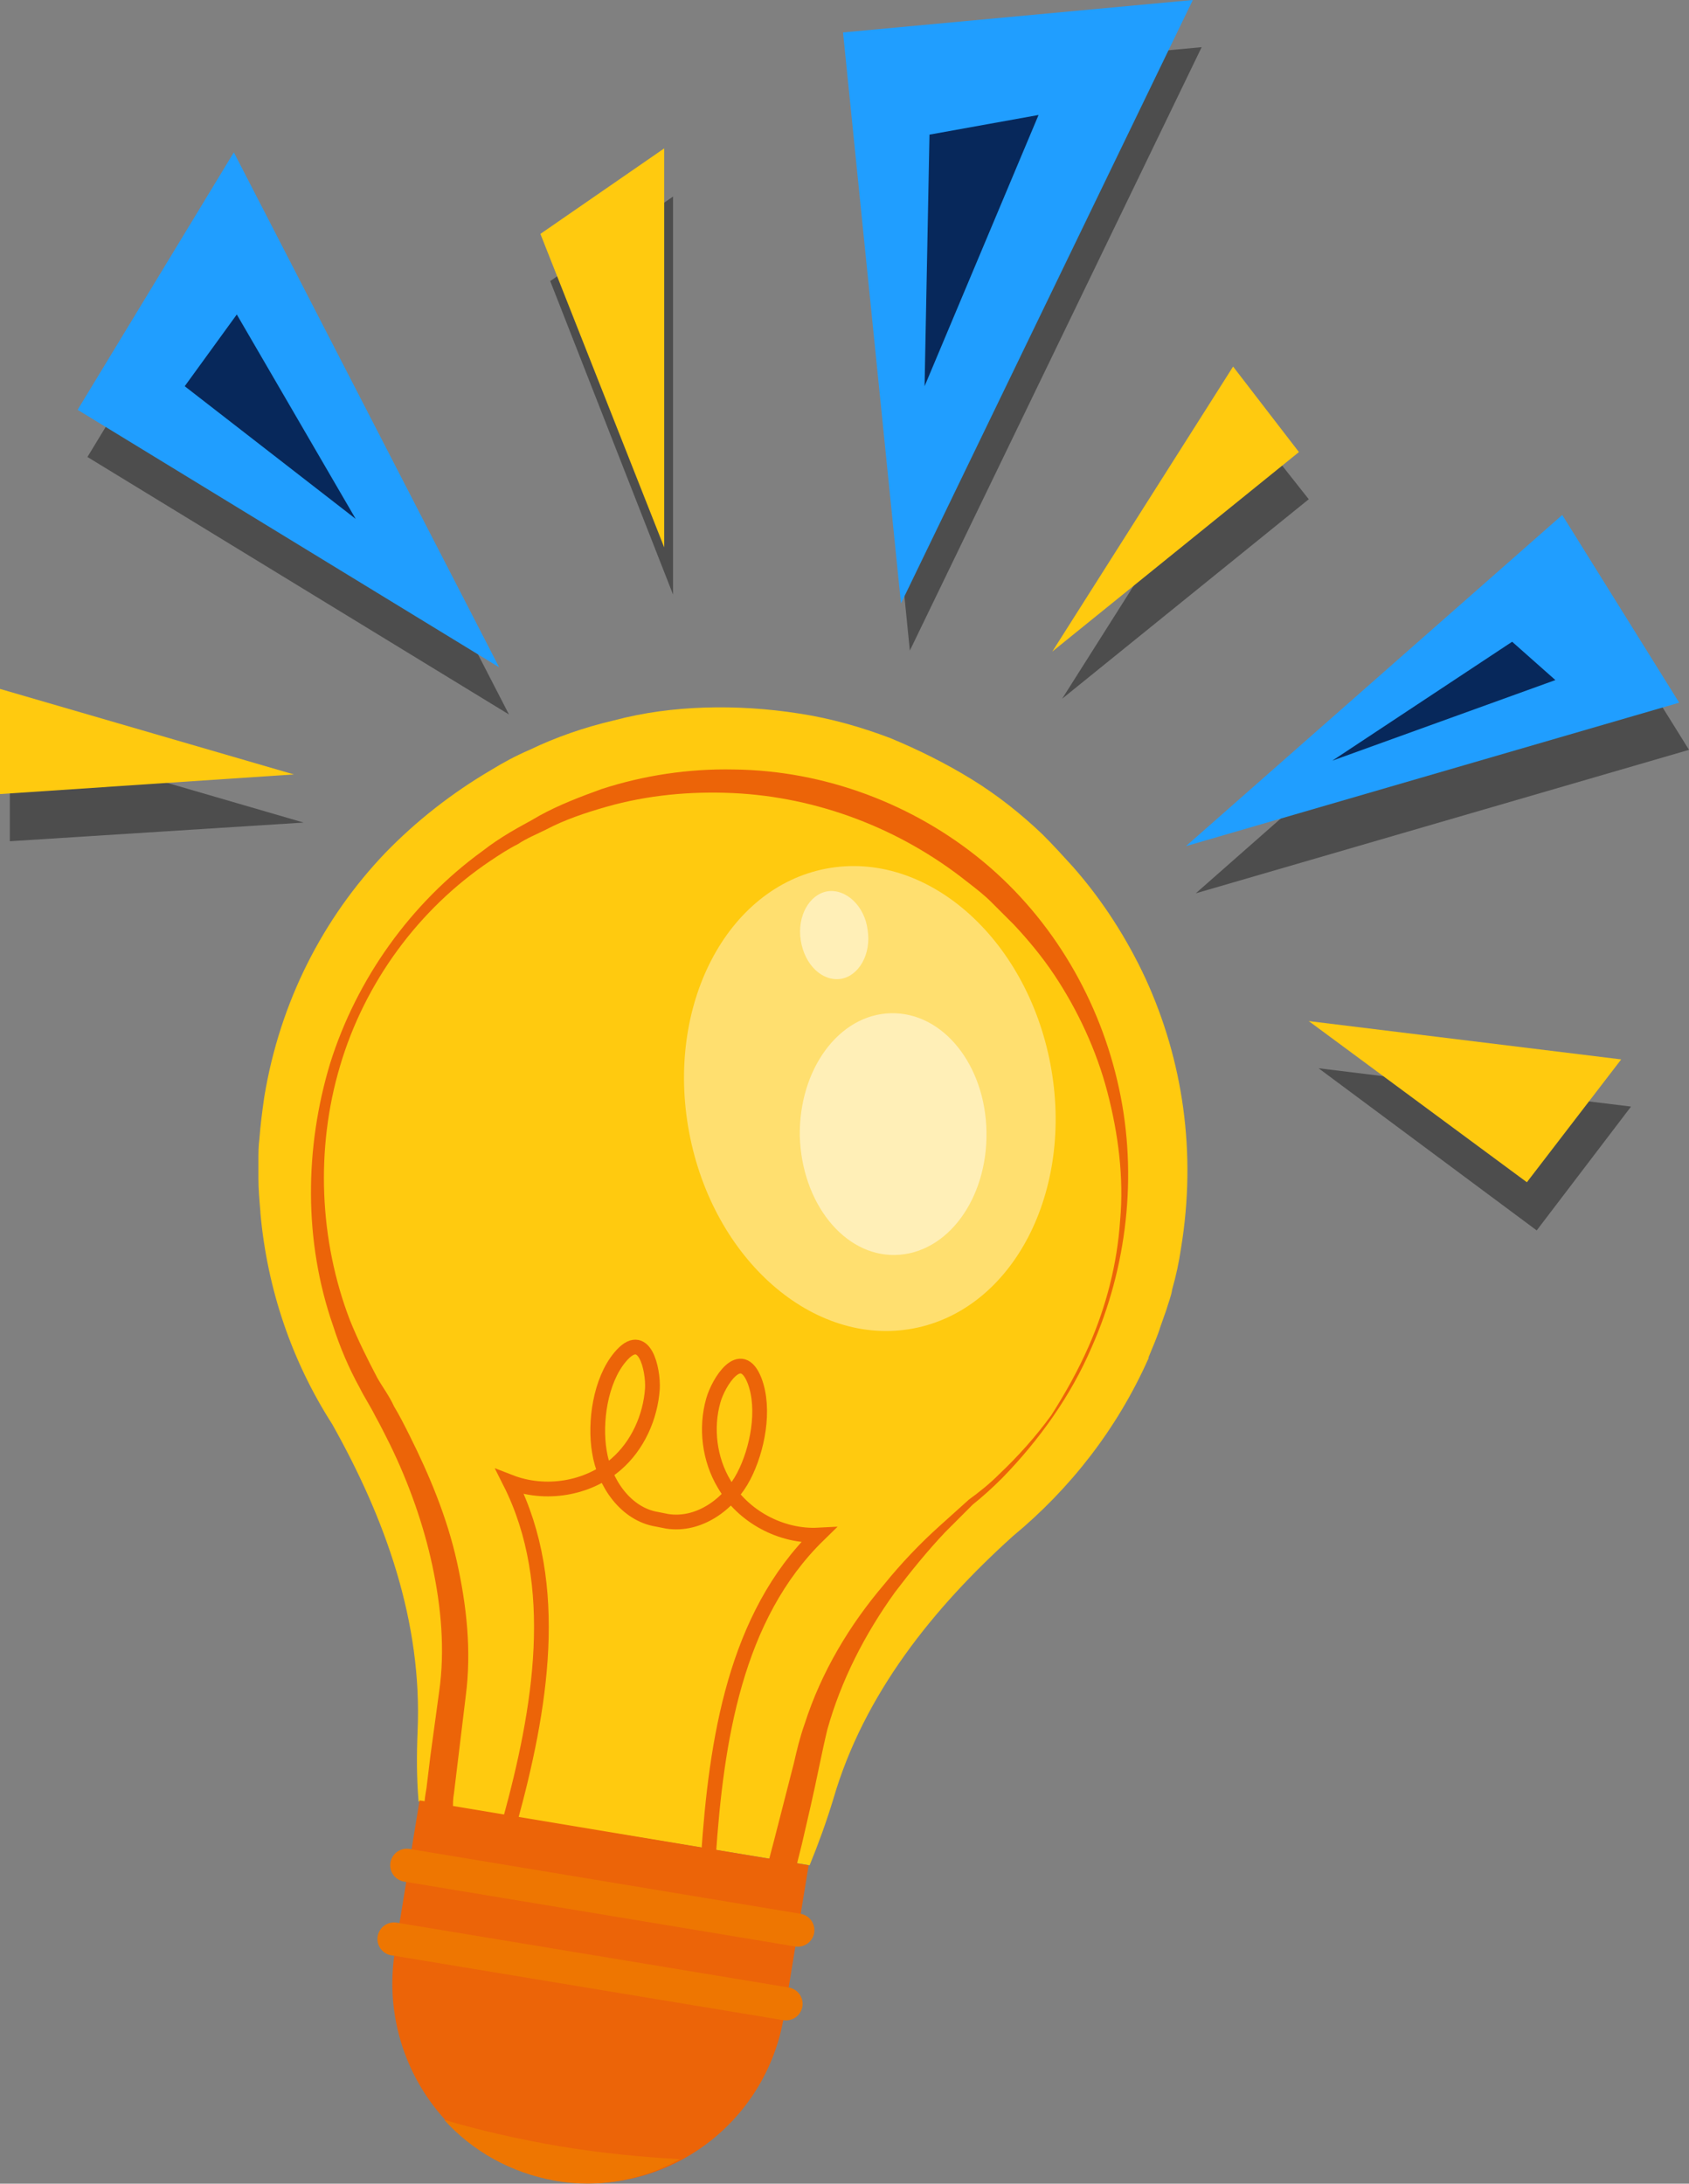 <?xml version="1.0" encoding="UTF-8"?> <!-- Generator: Adobe Illustrator 25.2.0, SVG Export Plug-In . SVG Version: 6.00 Build 0) --> <svg xmlns="http://www.w3.org/2000/svg" xmlns:xlink="http://www.w3.org/1999/xlink" x="0px" y="0px" viewBox="0 0 171.9 222.2" style="enable-background:new 0 0 171.9 222.2;" xml:space="preserve"><rect x="0" y="0" width="171.9" height="222.2" fill="#808080" stroke="none"/> <style type="text/css"> .st0{opacity:0.4;} .st1{fill:#FFCA0F;} .st2{fill:#EC6408;} .st3{fill:none;stroke:#EC6408;stroke-width:1.5;stroke-linecap:round;stroke-miterlimit:10;} .st4{opacity:0.4;fill:#FFFFFF;} .st5{opacity:0.5;fill:#FFFFFF;} .st6{fill:#209EFF;} .st7{fill:#07285B;} .st8{fill:none;stroke:#EE7601;stroke-width:3.369;stroke-linecap:round;stroke-miterlimit:10;} .st9{fill:#EE7601;} </style> <g id="BACKGROUND"> </g> <g id="OBJECTS"> <g> <g class="st0"> <polygon points="51.8,72.7 8.9,46.5 24.8,20.3 "></polygon> <polygon points="92.6,66.2 86.8,8.1 122.3,4.8 "></polygon> <polygon points="121.7,90.9 160,57.2 171.9,76.3 "></polygon> <polygon points="30.9,83.7 1,75 1,85.6 "></polygon> <polygon points="134.2,108.7 166,112.6 156.4,125.2 "></polygon> <polygon points="68.5,60.5 56,28.6 68.5,20 "></polygon> <polygon points="108.1,71.1 126.4,42.2 133.2,50.8 "></polygon> </g> <g> <g> <g> <g> <path class="st1" d="M116.9,138.2c0,0,0-0.1,0-0.1c0.4-1,0.9-2.1,1.2-3.1c0.2-0.6,0.4-1.1,0.6-1.7c0.2-0.7,0.5-1.4,0.6-2.1 c0.4-1.4,0.7-2.8,0.9-4.2c1.6-9.7,0.2-19.1-3.6-27.4c-1.9-4.1-4.4-8-7.4-11.4c-1-1.1-2-2.2-3.1-3.3c-2.2-2.1-4.6-4-7.2-5.6 c-2.6-1.6-5.4-3-8.3-4.2c-2.9-1.1-6-2-9.3-2.5c-3.2-0.5-6.4-0.7-9.6-0.6c-3.1,0.1-6.2,0.5-9.2,1.3c-3,0.7-5.9,1.7-8.6,3 c-1.4,0.6-2.7,1.3-4,2.1c-3.9,2.3-7.5,5.1-10.7,8.4c-6.3,6.6-10.7,15.1-12.3,24.8c-0.2,1.4-0.4,2.9-0.5,4.3 c-0.1,0.7-0.1,1.5-0.1,2.2c0,0.6,0,1.2,0,1.8c0,1.1,0.1,2.2,0.2,3.4c0,0,0,0.1,0,0.1c0.7,7.8,3.2,15.1,7.3,21.5 c5.4,9.6,9.2,20.1,8.7,31.3c-0.1,2.4-0.1,4.7,0.1,7.1l19.5,3.2l0.8,0.1l19.5,3.2c0.9-2.2,1.7-4.4,2.4-6.7 c3.1-10.7,10.2-19.5,18.3-26.8C108.9,151.5,113.7,145.4,116.9,138.2z"></path> </g> <g> <path class="st2" d="M110.8,137c1.8-4.1,2.9-8.4,3.2-12.8c0.4-4.4-0.2-8.9-1.3-13.1c-1.1-4.2-3-8.3-5.4-11.9 c-1.2-1.8-2.6-3.5-4.1-5.1l-2.3-2.3c-0.8-0.8-1.6-1.4-2.5-2.1c-6.8-5.4-15.2-8.6-23.8-9c-4.3-0.2-8.7,0.2-12.9,1.4 c-2.1,0.6-4.2,1.3-6.1,2.3c-1,0.5-2,0.9-2.9,1.5c-1,0.5-1.9,1.1-2.8,1.7c-7.3,4.9-12.8,12.4-15.3,20.9 c-2.5,8.4-2.1,17.7,1,25.8c0.8,2,1.8,4,2.8,5.9c0.5,0.9,1.2,1.8,1.7,2.9c0.6,1,1.1,2,1.6,3c2,4,3.8,8.3,4.8,12.8 c1,4.5,1.5,9.1,0.9,13.7l-0.8,6.6l-0.4,3.3c-0.1,0.5-0.1,1.1-0.1,1.6c0,0.5-0.1,1.1-0.1,1.4l-1.3-1.4 c5.8,0.9,11.5,1.9,17.3,2.8l8.6,1.5l8.6,1.5l-1.6,0.9l0.1-0.4L78,190l0.3-0.9l0.5-1.9l1-3.9l1-3.9c0.3-1.3,0.6-2.6,1.1-4 c1.7-5.3,4.6-10.1,8.1-14.2c1.7-2.1,3.6-4.1,5.6-5.9c1-0.9,2-1.8,3-2.7c1.1-0.8,2.1-1.6,3.1-2.6c1.9-1.8,3.7-3.8,5.3-6 C108.4,141.8,109.7,139.5,110.8,137z M111.1,137.1c-2.1,4.9-5.3,9.4-9.1,13.3c-1,1-2,1.9-3,2.7c-0.9,0.9-1.9,1.9-2.8,2.8 c-1.8,1.9-3.5,4-5.1,6.1c-3.1,4.3-5.5,9-6.9,14c-0.6,2.5-1.1,5.2-1.7,7.8l-0.9,3.9l-0.5,2c-0.1,0.3-0.2,0.7-0.3,1l-0.2,0.5 l-0.2,0.6l-0.4,1.1l-1.2-0.2l-8.6-1.4l-8.6-1.4c-5.7-1-11.5-1.9-17.2-2.9l-1.3-0.2l0-1.2c0-0.8,0-1.3,0.1-1.9 c0-0.6,0.1-1.1,0.2-1.7l0.4-3.3l0.9-6.6c0.6-4.2,0.2-8.6-0.7-12.8c-0.9-4.2-2.4-8.4-4.3-12.3c-0.5-1-1-2-1.5-2.9 c-0.5-1-1.1-1.9-1.6-2.9c-1.1-2-2-4.1-2.7-6.3c-3-8.6-2.9-18.1-0.3-26.7c2.7-8.6,8.2-16.3,15.5-21.6c0.9-0.7,1.8-1.3,2.8-1.9 c1-0.6,2-1.1,3-1.7c2-1.1,4.1-1.9,6.3-2.7c4.3-1.4,8.9-2.1,13.5-2c9.2,0.1,18.3,3.5,25.4,9.4c7.1,5.9,11.9,14.2,13.8,23.1 C115.8,119.6,114.7,129,111.1,137.1z"></path> </g> <path class="st3" d="M72.1,188.9c0.8-11.8,2.7-24.4,11.2-32.7c-3.8,0.2-7.7-1.9-9.6-5.2c-1.5-2.5-1.9-5.7-1.1-8.5 c0.5-1.8,2.8-5.6,4.2-2c1.1,2.9,0.3,7-1.1,9.7c-1.5,2.9-4.6,5.1-7.8,4.6l-1-0.2c-3.2-0.5-5.4-3.7-5.9-6.9 c-0.5-3,0.1-7.2,2.1-9.6c2.5-3,3.4,1.3,3.3,3.2c-0.2,2.9-1.5,5.8-3.7,7.7c-2.9,2.5-7.2,3.2-10.8,1.8c5.3,10.5,3.1,23.2,0,34.5"></path> </g> </g> <ellipse transform="matrix(0.983 -0.186 0.186 0.983 -19.244 18.441)" class="st4" cx="88.5" cy="111.7" rx="18.7" ry="23.8"></ellipse> <path class="st5" d="M100.4,115.2c0.1,6.8-4,12.4-9.3,12.5c-5.2,0.1-9.5-5.3-9.7-12.1c-0.1-6.8,4-12.4,9.3-12.5 C96,103,100.3,108.4,100.4,115.2z"></path> <path class="st5" d="M88.3,94.6c0.4,2.5-0.9,4.7-2.7,5c-1.9,0.3-3.7-1.4-4.1-3.9c-0.4-2.5,0.9-4.7,2.7-5 C86.1,90.4,88,92.2,88.3,94.6z"></path> </g> <g> <g> <polygon class="st6" points="50.8,67.9 7.9,41.7 23.8,15.5 "></polygon> </g> <g> <polygon class="st6" points="91.7,61.4 85.8,3.3 121.4,0 "></polygon> </g> <g> <polygon class="st6" points="120.7,86.1 159,52.4 170.9,71.5 "></polygon> </g> <g> <polygon class="st1" points="29.9,78.8 0,70.1 0,80.8 "></polygon> </g> <g> <polygon class="st1" points="133.2,103.9 165,107.8 155.4,120.3 "></polygon> </g> <g> <polygon class="st1" points="67.6,55.7 55,23.8 67.6,15.1 "></polygon> </g> <g> <polygon class="st1" points="107.1,66.3 125.5,37.3 132.2,46 "></polygon> </g> </g> <polygon class="st7" points="36.2,52.8 18.8,39.3 24.1,32 "></polygon> <polygon class="st7" points="94.1,39.3 94.6,13.7 105.7,11.7 "></polygon> <polygon class="st7" points="135.6,77.4 153.9,65.3 158.3,69.2 "></polygon> <g> <path class="st2" d="M82.3,189.8l-2.5,15.3c-1.8,11.1-12.2,18.6-23.1,16.8l0,0c-10.9-1.8-18.3-12.3-16.5-23.4l2.5-15.3 L82.3,189.8z"></path> <g> <line class="st8" x1="41.4" y1="189.8" x2="81.2" y2="196.4"></line> </g> <g> <line class="st8" x1="40.1" y1="197.3" x2="80" y2="203.9"></line> </g> <g> <path class="st9" d="M45.2,215.7c2.9,3.2,6.8,5.4,11.3,6.2h0c4.5,0.8,9-0.1,12.7-2.2c-3.8-0.2-8-0.6-12.2-1.3 C52.9,217.7,48.9,216.8,45.2,215.7z"></path> </g> </g> </g> </g> <g id="DESIGNED_BY_FREEPIK"> </g> </svg> 
